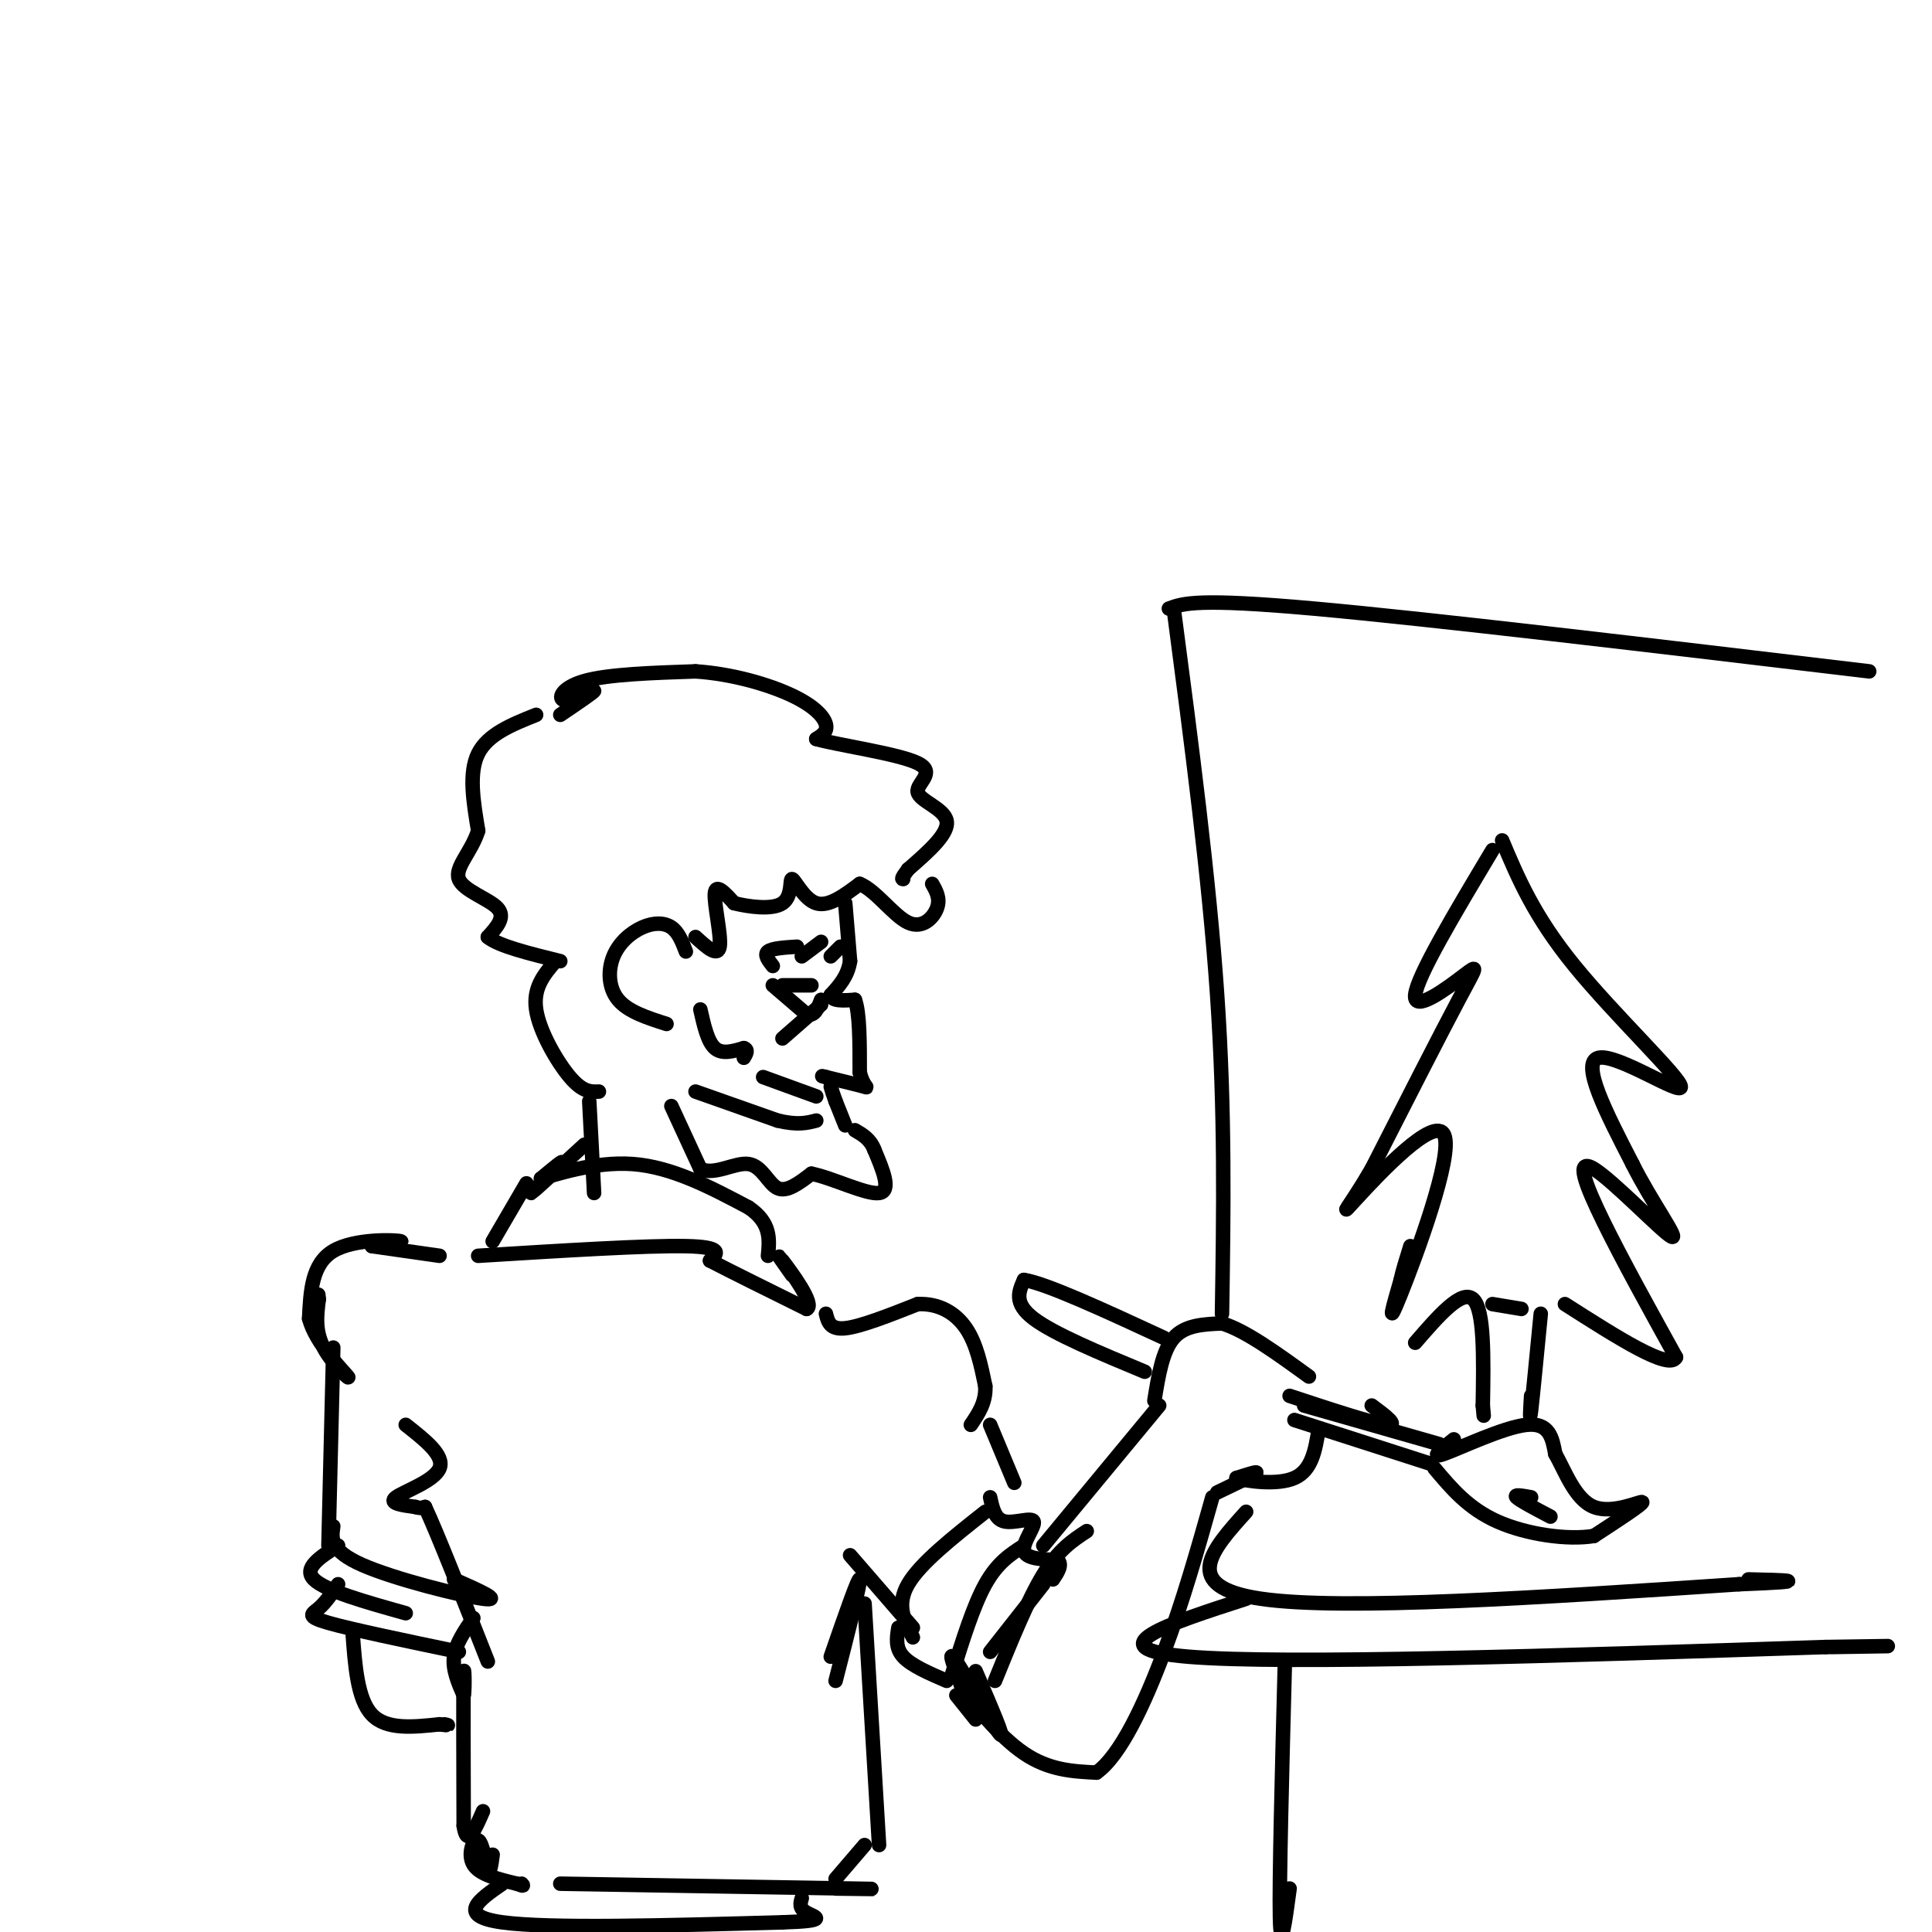 <svg viewBox='0 0 400 400' version='1.1' xmlns='http://www.w3.org/2000/svg' xmlns:xlink='http://www.w3.org/1999/xlink'><g fill='none' stroke='rgb(0,0,0)' stroke-width='3' stroke-linecap='round' stroke-linejoin='round'><path d='M111,148c-5.000,2.000 -10.000,4.000 -12,8c-2.000,4.000 -1.000,10.000 0,16'/><path d='M99,172c-1.405,4.452 -4.917,7.583 -4,10c0.917,2.417 6.262,4.119 8,6c1.738,1.881 -0.131,3.940 -2,6'/><path d='M101,194c2.167,1.833 8.583,3.417 15,5'/><path d='M116,148c3.619,-2.446 7.238,-4.893 7,-5c-0.238,-0.107 -4.333,2.125 -6,2c-1.667,-0.125 -0.905,-2.607 4,-4c4.905,-1.393 13.952,-1.696 23,-2'/><path d='M144,139c7.643,0.500 15.250,2.750 20,5c4.750,2.250 6.643,4.500 7,6c0.357,1.500 -0.821,2.250 -2,3'/><path d='M169,153c4.568,1.297 16.987,3.038 21,5c4.013,1.962 -0.381,4.144 0,6c0.381,1.856 5.537,3.388 6,6c0.463,2.612 -3.769,6.306 -8,10'/><path d='M188,180c-1.500,2.000 -1.250,2.000 -1,2'/><path d='M115,199c-2.333,2.733 -4.667,5.467 -4,10c0.667,4.533 4.333,10.867 7,14c2.667,3.133 4.333,3.067 6,3'/><path d='M142,197c-0.762,-1.995 -1.525,-3.990 -3,-5c-1.475,-1.010 -3.663,-1.033 -6,0c-2.337,1.033 -4.821,3.124 -6,6c-1.179,2.876 -1.051,6.536 1,9c2.051,2.464 6.026,3.732 10,5'/><path d='M144,194c2.311,2.111 4.622,4.222 5,2c0.378,-2.222 -1.178,-8.778 -1,-11c0.178,-2.222 2.089,-0.111 4,2'/><path d='M152,187c2.813,0.705 7.847,1.467 10,0c2.153,-1.467 1.426,-5.164 2,-5c0.574,0.164 2.450,4.190 5,5c2.550,0.810 5.775,-1.595 9,-4'/><path d='M178,183c3.286,1.310 7.000,6.583 10,8c3.000,1.417 5.286,-1.024 6,-3c0.714,-1.976 -0.143,-3.488 -1,-5'/><path d='M175,187c0.000,0.000 1.000,12.000 1,12'/><path d='M176,199c-0.500,3.167 -2.250,5.083 -4,7'/><path d='M172,206c0.167,1.333 2.583,1.167 5,1'/><path d='M177,207c1.000,2.667 1.000,8.833 1,15'/><path d='M178,222c0.733,3.089 2.067,3.311 1,3c-1.067,-0.311 -4.533,-1.156 -8,-2'/><path d='M171,223c-1.333,-0.333 -0.667,-0.167 0,0'/><path d='M139,229c0.000,0.000 6.000,13.000 6,13'/><path d='M145,242c2.917,1.452 7.208,-1.417 10,-1c2.792,0.417 4.083,4.119 6,5c1.917,0.881 4.458,-1.060 7,-3'/><path d='M168,243c4.244,0.822 11.356,4.378 14,4c2.644,-0.378 0.822,-4.689 -1,-9'/><path d='M181,238c-0.833,-2.167 -2.417,-3.083 -4,-4'/><path d='M175,233c0.000,0.000 -2.000,-5.000 -2,-5'/><path d='M173,228c-0.500,-1.333 -0.750,-2.167 -1,-3'/><path d='M144,226c0.000,0.000 17.000,6.000 17,6'/><path d='M161,232c4.167,1.000 6.083,0.500 8,0'/><path d='M162,204c0.000,0.000 6.000,0.000 6,0'/><path d='M160,204c0.000,0.000 7.000,6.000 7,6'/><path d='M167,210c1.667,0.500 2.333,-1.250 3,-3'/><path d='M160,200c-0.917,-1.167 -1.833,-2.333 -1,-3c0.833,-0.667 3.417,-0.833 6,-1'/><path d='M166,198c0.000,0.000 4.000,-3.000 4,-3'/><path d='M172,198c0.000,0.000 2.000,-2.000 2,-2'/><path d='M169,227c0.000,0.000 -11.000,-4.000 -11,-4'/><path d='M170,208c0.000,0.000 -8.000,7.000 -8,7'/><path d='M145,209c0.750,3.333 1.500,6.667 3,8c1.500,1.333 3.750,0.667 6,0'/><path d='M154,217c1.000,0.333 0.500,1.167 0,2'/><path d='M122,228c0.000,0.000 1.000,19.000 1,19'/><path d='M121,237c-5.400,4.956 -10.800,9.911 -11,10c-0.200,0.089 4.800,-4.689 6,-6c1.200,-1.311 -1.400,0.844 -4,3'/><path d='M112,244c2.533,-0.600 10.867,-3.600 19,-3c8.133,0.600 16.067,4.800 24,9'/><path d='M155,250c4.667,3.167 4.333,6.583 4,10'/><path d='M109,245c0.000,0.000 -7.000,12.000 -7,12'/><path d='M99,260c17.500,-1.083 35.000,-2.167 43,-2c8.000,0.167 6.500,1.583 5,3'/><path d='M147,261c4.167,2.167 12.083,6.083 20,10'/><path d='M167,271c1.911,-0.800 -3.311,-7.800 -5,-10c-1.689,-2.200 0.156,0.400 2,3'/><path d='M91,260c0.000,0.000 -14.000,-2.000 -14,-2'/><path d='M77,258c-0.036,-0.488 6.875,-0.708 6,-1c-0.875,-0.292 -9.536,-0.655 -14,2c-4.464,2.655 -4.732,8.327 -5,14'/><path d='M64,273c1.321,5.119 7.125,10.917 8,12c0.875,1.083 -3.179,-2.548 -5,-6c-1.821,-3.452 -1.411,-6.726 -1,-10'/><path d='M66,269c-0.167,-1.667 -0.083,-0.833 0,0'/><path d='M84,295c4.044,3.178 8.089,6.356 7,9c-1.089,2.644 -7.311,4.756 -9,6c-1.689,1.244 1.156,1.622 4,2'/><path d='M86,312c1.000,0.333 1.500,0.167 2,0'/><path d='M88,312c2.500,5.333 7.750,18.667 13,32'/><path d='M173,348c2.583,-10.083 5.167,-20.167 5,-21c-0.167,-0.833 -3.083,7.583 -6,16'/><path d='M171,272c0.417,1.667 0.833,3.333 4,3c3.167,-0.333 9.083,-2.667 15,-5'/><path d='M190,270c4.378,-0.200 7.822,1.800 10,5c2.178,3.200 3.089,7.600 4,12'/><path d='M204,287c0.167,3.333 -1.417,5.667 -3,8'/><path d='M176,322c0.000,0.000 13.000,15.000 13,15'/><path d='M189,339c-1.750,-3.333 -3.500,-6.667 -1,-11c2.500,-4.333 9.250,-9.667 16,-15'/><path d='M186,337c-0.333,2.083 -0.667,4.167 1,6c1.667,1.833 5.333,3.417 9,5'/><path d='M197,347c2.250,-7.250 4.500,-14.500 7,-19c2.500,-4.500 5.250,-6.250 8,-8'/><path d='M205,342c0.000,0.000 11.000,-14.000 11,-14'/><path d='M205,310c0.488,2.280 0.976,4.560 3,5c2.024,0.440 5.583,-0.958 6,0c0.417,0.958 -2.310,4.274 -2,6c0.310,1.726 3.655,1.863 7,2'/><path d='M219,323c1.000,1.000 0.000,2.500 -1,4'/><path d='M205,295c0.000,0.000 5.000,12.000 5,12'/><path d='M198,351c0.000,0.000 4.000,5.000 4,5'/><path d='M206,348c3.417,-8.417 6.833,-16.833 10,-22c3.167,-5.167 6.083,-7.083 9,-9'/><path d='M202,346c3.133,7.267 6.267,14.533 5,13c-1.267,-1.533 -6.933,-11.867 -9,-15c-2.067,-3.133 -0.533,0.933 1,5'/><path d='M199,349c2.378,3.711 7.822,10.489 13,14c5.178,3.511 10.089,3.756 15,4'/><path d='M227,367c5.000,-3.511 10.000,-14.289 14,-25c4.000,-10.711 7.000,-21.356 10,-32'/><path d='M216,320c0.000,0.000 24.000,-29.000 24,-29'/><path d='M239,290c0.833,-5.167 1.667,-10.333 4,-13c2.333,-2.667 6.167,-2.833 10,-3'/><path d='M253,274c4.667,1.333 11.333,6.167 18,11'/><path d='M237,284c-9.417,-3.917 -18.833,-7.833 -23,-11c-4.167,-3.167 -3.083,-5.583 -2,-8'/><path d='M212,265c4.500,0.667 16.750,6.333 29,12'/><path d='M252,309c3.667,-1.750 7.333,-3.500 8,-4c0.667,-0.500 -1.667,0.250 -4,1'/><path d='M256,306c1.822,0.600 8.378,1.600 12,0c3.622,-1.600 4.311,-5.800 5,-10'/><path d='M267,289c8.583,2.833 17.167,5.667 20,6c2.833,0.333 -0.083,-1.833 -3,-4'/><path d='M268,294c0.000,0.000 28.000,9.000 28,9'/><path d='M270,291c0.000,0.000 28.000,8.000 28,8'/><path d='M301,298c-2.600,2.067 -5.200,4.133 -2,3c3.200,-1.133 12.200,-5.467 17,-6c4.800,-0.533 5.400,2.733 6,6'/><path d='M322,301c2.024,3.560 4.083,9.458 8,11c3.917,1.542 9.690,-1.274 10,-1c0.310,0.274 -4.845,3.637 -10,7'/><path d='M330,318c-5.422,0.911 -13.978,-0.311 -20,-3c-6.022,-2.689 -9.511,-6.844 -13,-11'/><path d='M321,314c-3.167,-1.667 -6.333,-3.333 -7,-4c-0.667,-0.667 1.167,-0.333 3,0'/><path d='M69,279c0.000,0.000 -1.000,41.000 -1,41'/><path d='M98,335c-1.833,2.667 -3.667,5.333 -4,8c-0.333,2.667 0.833,5.333 2,8'/><path d='M96,351c0.311,-1.022 0.089,-7.578 0,-4c-0.089,3.578 -0.044,17.289 0,31'/><path d='M96,378c0.667,4.667 2.333,0.833 4,-3'/><path d='M179,332c0.000,0.000 3.000,50.000 3,50'/><path d='M102,384c-0.280,2.071 -0.560,4.143 -1,3c-0.440,-1.143 -1.042,-5.500 -2,-6c-0.958,-0.500 -2.274,2.857 -1,5c1.274,2.143 5.137,3.071 9,4'/><path d='M107,390c1.667,0.667 1.333,0.333 1,0'/><path d='M173,389c0.000,0.000 6.000,-7.000 6,-7'/><path d='M116,390c25.250,0.417 50.500,0.833 60,1c9.500,0.167 3.250,0.083 -3,0'/><path d='M69,316c-0.378,2.511 -0.756,5.022 6,8c6.756,2.978 20.644,6.422 25,7c4.356,0.578 -0.822,-1.711 -6,-4'/><path d='M70,320c-3.667,2.333 -7.333,4.667 -5,7c2.333,2.333 10.667,4.667 19,7'/><path d='M70,328c-1.311,1.911 -2.622,3.822 -4,5c-1.378,1.178 -2.822,1.622 2,3c4.822,1.378 15.911,3.689 27,6'/><path d='M73,338c0.500,6.917 1.000,13.833 4,17c3.000,3.167 8.500,2.583 14,2'/><path d='M91,357c2.500,0.333 1.750,0.167 1,0'/><path d='M104,390c-4.833,3.333 -9.667,6.667 0,8c9.667,1.333 33.833,0.667 58,0'/><path d='M162,398c10.178,-0.311 6.622,-1.089 5,-2c-1.622,-0.911 -1.311,-1.956 -1,-3'/><path d='M253,272c0.333,-20.833 0.667,-41.667 -1,-66c-1.667,-24.333 -5.333,-52.167 -9,-80'/><path d='M258,313c-7.000,7.750 -14.000,15.500 3,18c17.000,2.500 58.000,-0.250 99,-3'/><path d='M360,328c16.833,-0.667 9.417,-0.833 2,-1'/><path d='M242,126c2.917,-1.083 5.833,-2.167 30,0c24.167,2.167 69.583,7.583 115,13'/><path d='M258,331c-16.000,5.167 -32.000,10.333 -12,12c20.000,1.667 76.000,-0.167 132,-2'/><path d='M378,341c22.167,-0.333 11.583,-0.167 1,0'/><path d='M309,176c-7.815,13.071 -15.631,26.143 -16,30c-0.369,3.857 6.708,-1.500 10,-4c3.292,-2.500 2.798,-2.143 -1,5c-3.798,7.143 -10.899,21.071 -18,35'/><path d='M284,242c-4.699,8.097 -7.445,10.841 -3,6c4.445,-4.841 16.081,-17.265 18,-13c1.919,4.265 -5.880,25.219 -9,33c-3.120,7.781 -1.560,2.391 0,-3'/><path d='M290,265c0.333,-1.667 1.167,-4.333 2,-7'/><path d='M311,174c3.304,7.851 6.607,15.702 15,26c8.393,10.298 21.875,23.042 22,25c0.125,1.958 -13.107,-6.869 -17,-6c-3.893,0.869 1.554,11.435 7,22'/><path d='M338,241c3.848,7.735 9.970,16.073 8,15c-1.970,-1.073 -12.030,-11.558 -16,-14c-3.970,-2.442 -1.848,3.159 2,11c3.848,7.841 9.424,17.920 15,28'/><path d='M347,281c-1.333,2.833 -12.167,-4.083 -23,-11'/><path d='M293,278c4.833,-5.583 9.667,-11.167 12,-9c2.333,2.167 2.167,12.083 2,22'/><path d='M307,291c0.333,3.667 0.167,1.833 0,0'/><path d='M319,272c-0.833,8.583 -1.667,17.167 -2,20c-0.333,2.833 -0.167,-0.083 0,-3'/><path d='M309,270c0.000,0.000 6.000,1.000 6,1'/><path d='M266,345c-0.583,22.167 -1.167,44.333 -1,52c0.167,7.667 1.083,0.833 2,-6'/></g>
</svg>